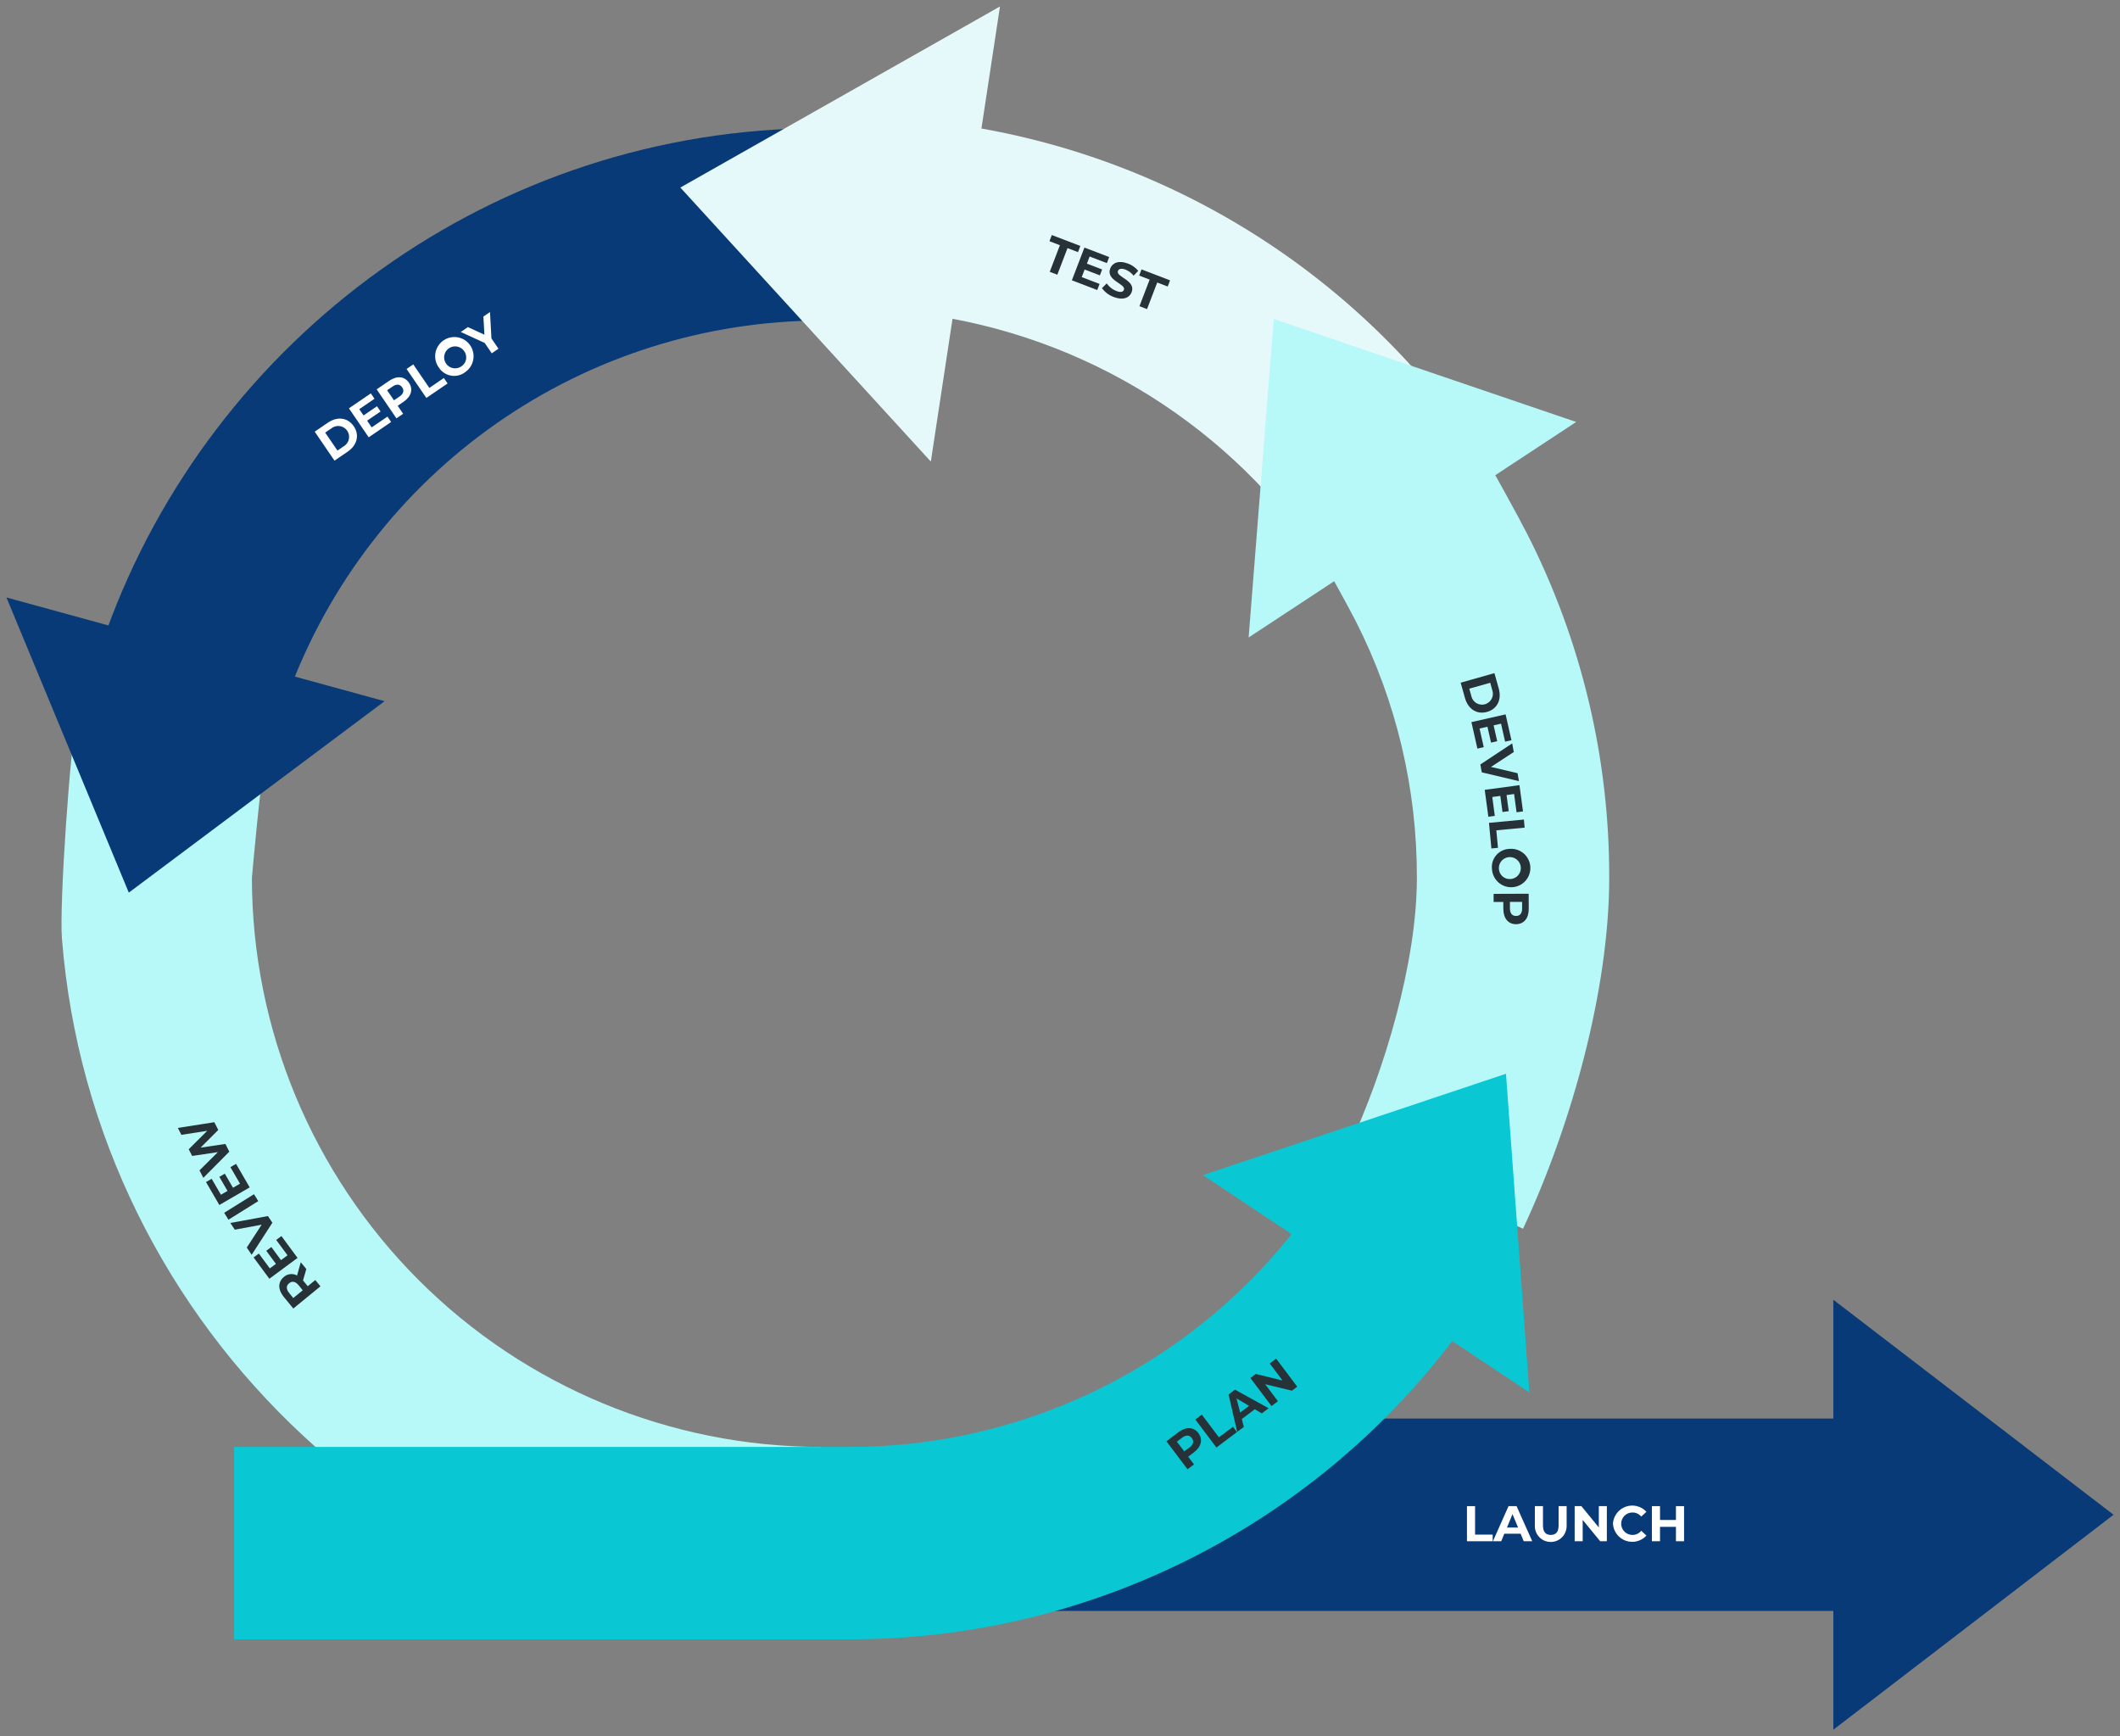 <svg xmlns="http://www.w3.org/2000/svg" width="127" height="104" viewBox="0 0 127 104" fill="none"><rect x="0" y="0" width="127" height="104" fill="#808080" stroke="none"/><g id="Iteration"><g id="Group 224"><g id="Group 220"><path id="Path 81" d="M76.485 84.973L58.453 96.496H117.567V84.973H76.485Z" fill="#073A77"></path></g><g id="Group 222"><g id="Group 221"><path id="Path 82" d="M109.827 77.856V103.612L126.613 90.735L109.827 77.856Z" fill="#073A77"></path></g></g><g id="Group 223"><path id="Path 83" d="M87.879 90.219H88.365V91.924H89.42V92.321H87.879V90.219Z" fill="white"></path><path id="Path 84" d="M91.095 91.871H90.118L89.931 92.322H89.433L90.37 90.219H90.851L91.791 92.322H91.28L91.095 91.871ZM90.942 91.502L90.608 90.697L90.275 91.502H90.942Z" fill="white"></path><path id="Path 85" d="M91.947 91.397V90.219H92.433V91.378C92.433 91.777 92.608 91.942 92.902 91.942C93.197 91.942 93.369 91.777 93.369 91.378V90.219H93.85V91.396C93.852 91.522 93.829 91.648 93.782 91.766C93.736 91.883 93.666 91.99 93.577 92.08C93.489 92.171 93.383 92.242 93.266 92.291C93.149 92.34 93.024 92.365 92.898 92.365C92.771 92.365 92.646 92.34 92.529 92.291C92.413 92.242 92.307 92.171 92.218 92.08C92.13 91.99 92.06 91.883 92.013 91.766C91.966 91.648 91.943 91.522 91.945 91.396L91.947 91.397Z" fill="white"></path><path id="Path 86" d="M96.259 90.219V92.321H95.86L94.812 91.044V92.321H94.331V90.219H94.733L95.778 91.496V90.219H96.259Z" fill="white"></path><path id="Path 87" d="M96.624 91.271C96.638 91.044 96.718 90.827 96.855 90.645C96.991 90.464 97.178 90.327 97.392 90.251C97.606 90.175 97.837 90.163 98.057 90.217C98.278 90.272 98.477 90.389 98.631 90.556L98.32 90.844C98.255 90.766 98.175 90.704 98.083 90.661C97.991 90.618 97.891 90.597 97.79 90.598C97.612 90.598 97.441 90.669 97.315 90.795C97.188 90.921 97.118 91.092 97.118 91.271C97.118 91.449 97.188 91.62 97.315 91.746C97.441 91.873 97.612 91.943 97.79 91.943C97.892 91.945 97.992 91.923 98.084 91.88C98.175 91.837 98.256 91.773 98.32 91.694L98.631 91.982C98.478 92.15 98.278 92.269 98.058 92.324C97.838 92.379 97.606 92.367 97.392 92.291C97.178 92.216 96.991 92.078 96.854 91.897C96.718 91.715 96.638 91.498 96.624 91.271Z" fill="white"></path><path id="Path 88" d="M100.885 90.219V92.321H100.399V91.459H99.444V92.321H98.958V90.219H99.444V91.047H100.399V90.219H100.885Z" fill="white"></path></g></g><g id="Group 228"><g id="Group 226"><g id="Group 225"><path id="Path 89" d="M3.71 56.215C5.562 79.673 25.244 98.196 49.17 98.196V86.673C40.135 86.662 31.472 83.069 25.083 76.68C18.695 70.291 15.101 61.628 15.091 52.593C15.091 52.593 15.604 46.647 15.963 44.856L4.619 42.723C4.205 44.757 3.547 54.145 3.71 56.215Z" fill="#B7F8F8"></path></g></g><g id="Group 227"><path id="Path 90" d="M18.35 76.014L18.153 76.699L18.168 76.718L18.436 77.045L18.889 76.675L19.197 77.051L17.571 78.382L16.995 77.678C16.64 77.242 16.643 76.787 17.008 76.488C17.114 76.394 17.247 76.336 17.387 76.321C17.529 76.305 17.671 76.334 17.795 76.403L18.018 75.611L18.35 76.014ZM17.319 77.446L17.568 77.753L18.135 77.289L17.886 76.983C17.697 76.753 17.496 76.724 17.319 76.868C17.143 77.013 17.131 77.216 17.319 77.446V77.446Z" fill="#263238"></path><path id="Path 91" d="M16.546 74.273L16.86 74.042L17.825 75.35L16.136 76.598L15.193 75.321L15.507 75.089L16.163 75.978L16.53 75.707L15.95 74.922L16.255 74.698L16.834 75.482L17.225 75.193L16.546 74.273Z" fill="#263238"></path><path id="Path 92" d="M13.798 73.257L16.05 72.843L16.317 73.242L15.076 75.164L14.784 74.728L15.674 73.361L14.067 73.659L13.798 73.257Z" fill="#263238"></path><path id="Path 93" d="M13.687 73.061L13.429 72.648L15.214 71.535L15.472 71.948L13.687 73.061Z" fill="#263238"></path><path id="Path 94" d="M13.803 69.913L14.141 69.717L14.958 71.125L13.14 72.18L12.342 70.806L12.68 70.61L13.235 71.566L13.629 71.337L13.14 70.493L13.467 70.303L13.957 71.147L14.378 70.903L13.803 69.913Z" fill="#263238"></path><path id="Path 95" d="M10.655 67.563L12.838 67.221L13.075 67.685L12.018 68.744L13.501 68.523L13.737 68.986L12.18 70.554L11.951 70.106L13.051 69.013L11.511 69.242L11.306 68.841L12.414 67.737L10.866 67.978L10.655 67.563Z" fill="#263238"></path></g></g><g id="Group 232"><g id="Group 229"><path id="Path 96" d="M23.039 42.002L0.387 35.789L7.716 53.469L23.039 42.002Z" fill="#073A77"></path></g><g id="Group 230"><path id="Path 97" d="M17.265 41.564C19.673 35.011 24.032 29.353 29.755 25.354C35.478 21.355 42.289 19.207 49.27 19.199V7.676C29.554 7.676 12.72 20.253 6.37 37.805L17.265 41.564Z" fill="#073A77"></path></g><g id="Group 231"><path id="Path 98" d="M18.853 25.857L19.642 25.319C20.21 24.931 20.833 25.007 21.192 25.533C21.551 26.059 21.395 26.667 20.827 27.055L20.038 27.593L18.853 25.857ZM20.582 26.739C20.661 26.694 20.73 26.634 20.784 26.561C20.838 26.489 20.877 26.406 20.897 26.318C20.918 26.229 20.919 26.138 20.903 26.049C20.886 25.96 20.851 25.875 20.8 25.801C20.749 25.726 20.683 25.663 20.607 25.615C20.53 25.567 20.444 25.535 20.354 25.522C20.265 25.509 20.173 25.515 20.086 25.539C19.999 25.563 19.918 25.605 19.847 25.662L19.48 25.913L20.215 26.989L20.582 26.739Z" fill="white"></path><path id="Path 99" d="M23.211 24.955L23.431 25.277L22.087 26.195L20.902 24.459L22.214 23.563L22.434 23.886L21.521 24.509L21.778 24.885L22.584 24.335L22.798 24.647L21.992 25.197L22.266 25.599L23.211 24.955Z" fill="white"></path><path id="Path 100" d="M24.499 22.925C24.764 23.312 24.638 23.751 24.174 24.068L23.824 24.307L24.151 24.785L23.749 25.059L22.565 23.323L23.317 22.81C23.781 22.493 24.235 22.536 24.499 22.925ZM24.093 23.203C23.962 23.012 23.762 22.985 23.517 23.153L23.189 23.376L23.601 23.979L23.928 23.756C24.175 23.588 24.223 23.392 24.095 23.203H24.093Z" fill="white"></path><path id="Path 101" d="M24.355 22.101L24.757 21.827L25.719 23.236L26.589 22.642L26.813 22.969L25.541 23.837L24.355 22.101Z" fill="white"></path><path id="Path 102" d="M26.306 22.042C26.165 21.859 26.083 21.638 26.069 21.408C26.055 21.177 26.111 20.948 26.229 20.75C26.347 20.552 26.521 20.393 26.73 20.296C26.939 20.198 27.173 20.165 27.401 20.201C27.628 20.238 27.84 20.341 28.008 20.499C28.176 20.657 28.293 20.862 28.344 21.087C28.394 21.312 28.376 21.547 28.291 21.762C28.206 21.977 28.059 22.161 27.869 22.291C27.751 22.381 27.617 22.447 27.473 22.483C27.329 22.52 27.18 22.527 27.034 22.503C26.887 22.48 26.747 22.427 26.622 22.348C26.497 22.268 26.389 22.164 26.306 22.042ZM27.799 21.023C27.724 20.917 27.619 20.837 27.498 20.791C27.377 20.745 27.245 20.735 27.119 20.764C26.993 20.793 26.878 20.858 26.788 20.952C26.699 21.045 26.64 21.163 26.617 21.291C26.594 21.418 26.61 21.55 26.662 21.668C26.713 21.787 26.799 21.888 26.907 21.958C27.016 22.028 27.143 22.065 27.273 22.063C27.402 22.062 27.528 22.022 27.635 21.949C27.71 21.901 27.773 21.839 27.823 21.765C27.872 21.692 27.905 21.609 27.921 21.522C27.936 21.435 27.933 21.346 27.913 21.26C27.892 21.174 27.854 21.093 27.801 21.023H27.799Z" fill="white"></path><path id="Path 103" d="M29.441 20.274L29.861 20.889L29.459 21.163L29.036 20.543L27.603 19.886L28.029 19.594L29.02 20.049L28.958 18.961L29.353 18.692L29.441 20.274Z" fill="white"></path></g></g><g id="Group 236"><g id="Group 233"><path id="Path 104" d="M55.762 27.649L40.756 11.234L59.904 0.388L55.762 27.649Z" fill="#E6F9FA"></path></g><g id="Group 234"><path id="Path 105" d="M76.466 30.174C73.266 26.513 69.321 23.578 64.894 21.567C60.467 19.556 55.661 18.515 50.798 18.514V6.991C57.304 6.992 63.734 8.384 69.657 11.074C75.581 13.765 80.86 17.691 85.141 22.589L76.466 30.174Z" fill="#E6F9FA"></path></g><g id="Group 235"><path id="Path 106" d="M63.495 14.69L62.868 14.448L63.01 14.079L64.72 14.733L64.578 15.103L63.95 14.862L63.339 16.456L62.885 16.281L63.495 14.69Z" fill="#263238"></path><path id="Path 107" d="M65.871 17.008L65.731 17.373L64.211 16.791L64.963 14.829L66.447 15.397L66.307 15.761L65.275 15.366L65.112 15.792L66.024 16.142L65.888 16.495L64.976 16.144L64.802 16.599L65.871 17.008Z" fill="#263238"></path><path id="Path 108" d="M66.013 17.259L66.299 16.976C66.439 17.18 66.637 17.338 66.868 17.429C67.137 17.532 67.281 17.484 67.327 17.363C67.468 16.996 66.23 16.811 66.509 16.082C66.637 15.748 67.013 15.573 67.571 15.787C67.811 15.874 68.024 16.025 68.186 16.223L67.913 16.515C67.786 16.354 67.619 16.229 67.428 16.152C67.159 16.049 67.017 16.11 66.969 16.233C66.83 16.595 68.068 16.783 67.791 17.504C67.667 17.831 67.287 18.008 66.726 17.793C66.44 17.691 66.191 17.505 66.013 17.259Z" fill="#263238"></path><path id="Path 109" d="M68.87 16.748L68.242 16.508L68.384 16.138L70.094 16.793L69.952 17.163L69.324 16.923L68.714 18.516L68.26 18.341L68.87 16.748Z" fill="#263238"></path></g></g><g id="Group 241"><g id="Group 238"><g id="Group 237"><path id="Path 110" d="M91.237 73.603L80.804 68.713C82.929 64.179 84.879 57.646 84.879 52.594C84.895 47.252 83.643 41.983 81.224 37.221C80.802 36.39 79.278 33.624 78.859 32.933L88.717 26.966C89.323 27.967 90.99 31.001 91.503 32.013C94.743 38.389 96.422 45.443 96.401 52.594C96.401 59.348 94.085 67.527 91.237 73.603Z" fill="#B7F8F8"></path></g></g><g id="Group 239"><path id="Path 111" d="M74.8 38.186L94.423 25.276L76.306 19.107L74.8 38.186Z" fill="#B7F8F8"></path></g><g id="Group 240"><path id="Path 112" d="M89.524 40.322L89.783 41.241C89.97 41.903 89.698 42.469 89.086 42.642C88.474 42.816 87.947 42.474 87.76 41.812L87.501 40.893L89.524 40.322ZM88.138 41.68C88.155 41.769 88.19 41.853 88.242 41.928C88.293 42.002 88.359 42.065 88.436 42.113C88.513 42.16 88.599 42.191 88.689 42.204C88.779 42.217 88.87 42.21 88.957 42.186C89.044 42.161 89.126 42.119 89.195 42.061C89.265 42.004 89.323 41.932 89.364 41.852C89.404 41.771 89.428 41.682 89.433 41.592C89.438 41.501 89.424 41.411 89.392 41.326L89.272 40.898L88.017 41.252L88.138 41.68Z" fill="#263238"></path><path id="Path 113" d="M88.885 44.755L88.504 44.841L88.146 43.255L90.194 42.791L90.544 44.34L90.164 44.426L89.921 43.348L89.476 43.449L89.691 44.4L89.322 44.483L89.107 43.532L88.633 43.639L88.885 44.755Z" fill="#263238"></path><path id="Path 114" d="M90.994 46.791L88.766 46.264L88.682 45.791L90.59 44.53L90.683 45.047L89.318 45.94L90.91 46.314L90.994 46.791Z" fill="#263238"></path><path id="Path 115" d="M89.547 48.872L89.161 48.924L88.943 47.313L91.024 47.031L91.237 48.604L90.851 48.656L90.703 47.562L90.251 47.624L90.382 48.59L90.008 48.641L89.877 47.676L89.396 47.741L89.547 48.872Z" fill="#263238"></path><path id="Path 116" d="M91.289 49.092L91.335 49.576L89.638 49.737L89.737 50.785L89.343 50.823L89.198 49.29L91.289 49.092Z" fill="#263238"></path><path id="Path 117" d="M90.404 50.849C90.633 50.825 90.865 50.869 91.069 50.978C91.272 51.086 91.439 51.253 91.546 51.457C91.654 51.661 91.698 51.893 91.672 52.122C91.647 52.351 91.553 52.568 91.404 52.743C91.254 52.918 91.055 53.045 90.832 53.106C90.61 53.167 90.374 53.16 90.156 53.086C89.938 53.011 89.746 52.873 89.608 52.689C89.469 52.505 89.388 52.283 89.376 52.053C89.36 51.906 89.374 51.757 89.418 51.615C89.462 51.473 89.534 51.342 89.63 51.229C89.726 51.116 89.845 51.025 89.978 50.959C90.111 50.894 90.256 50.856 90.404 50.849ZM90.498 52.654C90.626 52.644 90.75 52.596 90.852 52.517C90.954 52.438 91.031 52.33 91.072 52.208C91.113 52.085 91.117 51.953 91.084 51.828C91.05 51.703 90.981 51.591 90.884 51.505C90.787 51.419 90.667 51.364 90.539 51.347C90.411 51.329 90.28 51.349 90.163 51.406C90.047 51.462 89.95 51.551 89.883 51.662C89.817 51.773 89.786 51.901 89.792 52.031C89.794 52.119 89.814 52.206 89.852 52.286C89.889 52.366 89.942 52.438 90.008 52.496C90.075 52.555 90.152 52.599 90.236 52.626C90.32 52.653 90.409 52.662 90.497 52.654H90.498Z" fill="#263238"></path><path id="Path 118" d="M90.821 55.36C90.354 55.361 90.061 55.011 90.058 54.45L90.056 54.027L89.477 54.029L89.475 53.543L91.576 53.535L91.58 54.444C91.582 55.005 91.292 55.358 90.821 55.36ZM90.819 54.867C91.05 54.867 91.185 54.716 91.184 54.419L91.182 54.023L90.453 54.025L90.454 54.421C90.456 54.719 90.591 54.868 90.819 54.867Z" fill="#263238"></path></g></g><g id="Group 248"><g id="Group 246"><g id="Group 245"><path id="Path 121" d="M91.618 83.406L90.216 64.319L72.066 70.39L77.376 73.925C74.195 77.916 70.151 81.137 65.548 83.344C60.946 85.552 55.903 86.69 50.799 86.673H14.027V98.196H50.798C57.803 98.219 64.717 96.618 70.998 93.518C77.279 90.418 82.756 85.904 86.997 80.33L91.618 83.406Z" fill="#09C8D3"></path></g></g><g id="Group 247"><path id="Path 122" d="M71.79 85.845C72.072 86.219 71.966 86.663 71.518 87.001L71.179 87.257L71.528 87.719L71.14 88.012L69.875 86.332L70.602 85.785C71.05 85.447 71.507 85.469 71.79 85.845ZM71.397 86.142C71.257 85.957 71.056 85.939 70.819 86.118L70.502 86.357L70.941 86.939L71.258 86.701C71.495 86.522 71.534 86.324 71.397 86.142Z" fill="#263238"></path><path id="Path 123" d="M71.606 85.028L71.995 84.736L73.021 86.098L73.862 85.465L74.101 85.781L72.871 86.708L71.606 85.028Z" fill="#263238"></path><path id="Path 124" d="M75.17 84.413L74.391 85.001L74.513 85.473L74.115 85.772L73.598 83.53L73.982 83.241L75.998 84.355L75.59 84.662L75.17 84.413ZM74.825 84.211L74.075 83.768L74.293 84.612L74.825 84.211Z" fill="#263238"></path><path id="Path 125" d="M76.447 81.383L77.711 83.063L77.392 83.303L75.787 82.914L76.555 83.934L76.171 84.223L74.906 82.544L75.228 82.301L76.831 82.692L76.063 81.672L76.447 81.383Z" fill="#263238"></path></g></g></g></svg>